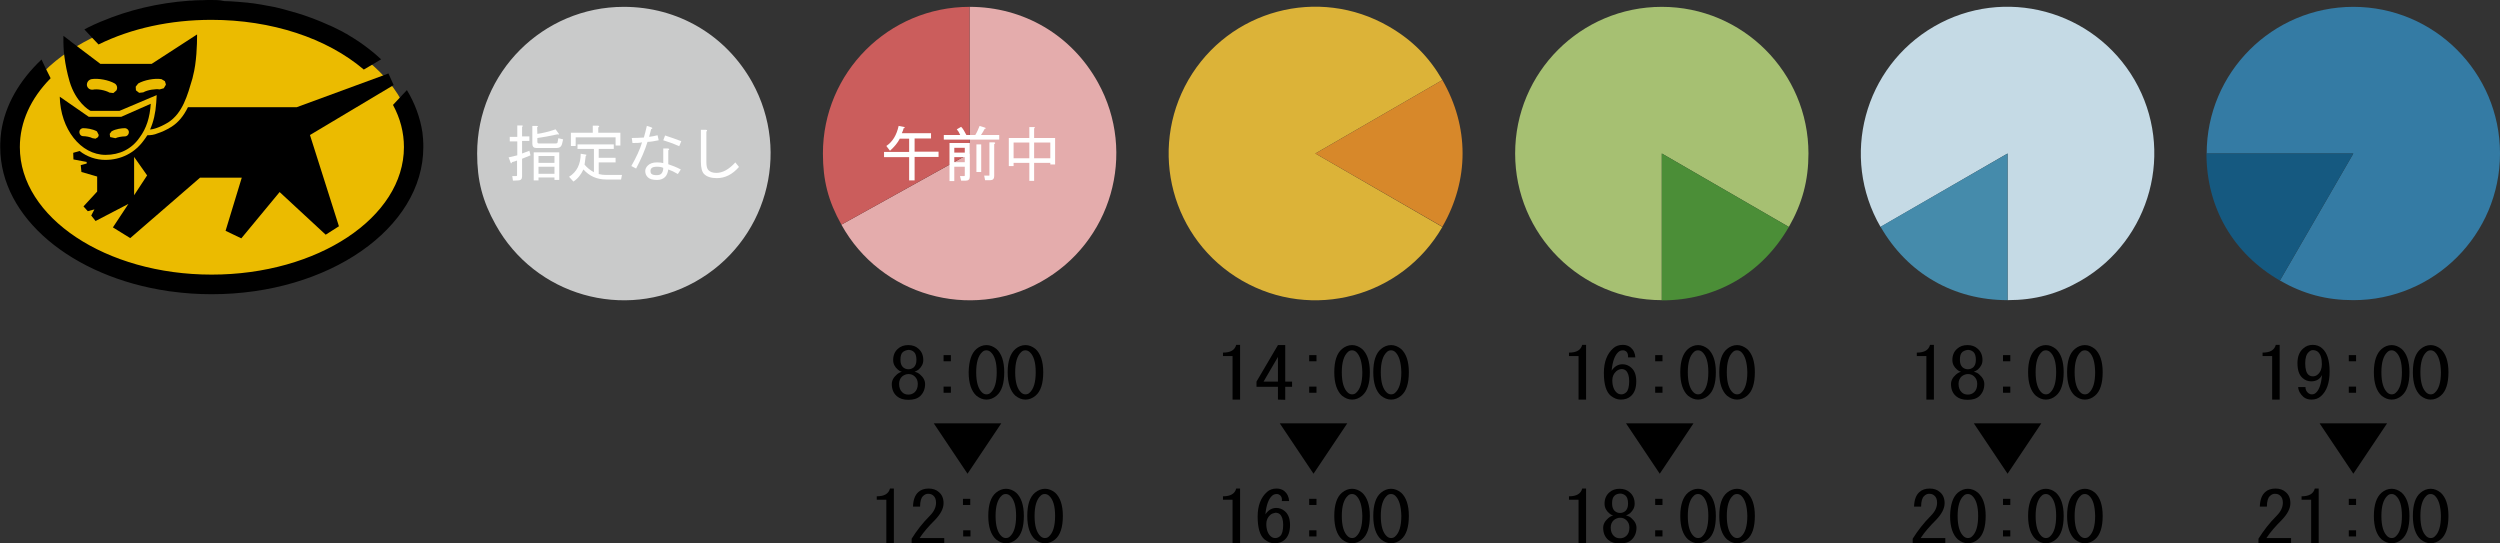 <svg xmlns="http://www.w3.org/2000/svg" xmlns:xlink="http://www.w3.org/1999/xlink" id="&#x30EC;&#x30A4;&#x30E4;&#x30FC;_1" x="0px" y="0px" viewBox="0 0 1096.1 238.2" style="enable-background:new 0 0 1096.1 238.2;" xml:space="preserve">
<rect x="0" y="0" width="1096.1" height="238.2" fill="#333333" stroke="none"/>
<style type="text/css">
	.st0{fill:#347BA4;}
	.st1{fill:#155980;}
	.st2{fill:#C5DAE5;}
	.st3{fill:#458BAB;}
	.st4{fill:#A6C072;}
	.st5{fill:#4B8E37;}
	.st6{fill:#DCB338;}
	.st7{fill:#D7882A;}
	.st8{fill:#E4ACAC;}
	.st9{fill:#CB5D5C;}
	.st10{fill:#FFFFFF;}
	.st11{fill:#C9CACA;}
	.st12{fill:#EBBB00;}
</style>
<g>
	<g>
		<g>
			<path class="st0" d="M1031.8,67.3h-64.3c0-35.5,28.8-64.3,64.3-64.3s64.3,28.8,64.3,64.3s-28.8,64.3-64.3,64.3     c-11.8,0-21.9-2.7-32.2-8.6L1031.8,67.3z"></path>
		</g>
	</g>
	<g>
		<g>
			<path class="st1" d="M1031.8,67.3L999.6,123c-20.5-11.8-32.2-32-32.2-55.7H1031.8z"></path>
		</g>
	</g>
</g>
<g>
	<path d="M996.2,175.2v-9.6v-9.5H992v-1.5c3.3,0,5.2-1.1,5.8-3.4h1.7v24H996.2z"></path>
	<path d="M1021.4,162.9c0,5-1.3,8.6-3.8,10.8c-1.1,1-2.5,1.5-4.2,1.5c-1.4,0-2.5-0.4-3.4-1.1c-1.5-1.3-2.3-2.8-2.4-4.4h3.2   c0,1.1,0.4,2,1.3,2.7c0.4,0.3,0.9,0.5,1.5,0.5c0.7,0,1.3-0.2,1.8-0.7c1.4-1.2,2.3-3.8,2.7-7.8c-1,1.9-2.6,2.8-4.8,2.8   c-1.4,0-2.7-0.5-3.8-1.5c-1.5-1.3-2.2-3.5-2.2-6.5c0-2.8,0.8-4.9,2.5-6.4c1.2-1.1,2.6-1.6,4.2-1.6c1.6,0,3,0.5,4.1,1.5   C1020.3,154.6,1021.4,158,1021.4,162.9z M1014,153.5c-0.6,0-1.2,0.3-1.8,0.9c-1,0.9-1.5,2.5-1.5,4.9c0,2.5,0.5,4.2,1.4,5   c0.6,0.5,1.2,0.7,2,0.7s1.6-0.3,2.2-0.9c1.1-1,1.7-2.5,1.7-4.4c0-2.6-0.6-4.5-1.8-5.5C1015.5,153.7,1014.8,153.5,1014,153.5z"></path>
	<path d="M1029.8,158.4v-2.7h3.2v2.7H1029.8z M1033,172.2h-3.2v-2.7h3.2V172.2z"></path>
	<path d="M1044.2,153c1.3-1.1,2.8-1.7,4.4-1.7s3,0.6,4.4,1.7c2.2,2,3.4,5.4,3.4,10.2c0,4.9-1.1,8.4-3.4,10.3   c-1.3,1.1-2.8,1.7-4.4,1.7s-3-0.6-4.4-1.7c-2.2-2-3.4-5.4-3.4-10.3C1040.8,158.3,1042,154.9,1044.2,153z M1050.4,154.3   c-0.6-0.5-1.2-0.7-1.8-0.7c-0.7,0-1.3,0.2-1.8,0.7c-1.8,1.6-2.7,4.6-2.7,8.9c0,4.4,0.9,7.4,2.7,9c0.6,0.5,1.2,0.7,1.8,0.7   c0.7,0,1.3-0.2,1.8-0.7c1.8-1.6,2.7-4.6,2.7-9S1052.2,155.9,1050.4,154.3z"></path>
	<path d="M1061.3,153c1.3-1.1,2.8-1.7,4.4-1.7s3,0.6,4.4,1.7c2.2,2,3.4,5.4,3.4,10.2c0,4.9-1.1,8.4-3.4,10.3   c-1.3,1.1-2.8,1.7-4.4,1.7s-3-0.6-4.4-1.7c-2.2-2-3.4-5.4-3.4-10.3C1057.9,158.3,1059,154.9,1061.3,153z M1067.5,154.3   c-0.6-0.5-1.2-0.7-1.8-0.7c-0.7,0-1.3,0.2-1.8,0.7c-1.8,1.6-2.7,4.6-2.7,8.9c0,4.4,0.9,7.4,2.7,9c0.6,0.5,1.2,0.7,1.8,0.7   c0.7,0,1.3-0.2,1.8-0.7c1.8-1.6,2.7-4.6,2.7-9C1070.1,158.8,1069.2,155.9,1067.5,154.3z"></path>
	<path d="M1031.8,207.7l-14.8-22.1h29.6L1031.8,207.7z"></path>
	<path d="M1004.5,235.9v2.3h-14.3v-2c2.2-3.5,4.8-6.9,8-10.1c1.8-1.8,2.7-3.7,2.7-5.7c0-1.4-0.4-2.5-1.3-3.2   c-0.6-0.5-1.3-0.7-2.2-0.7c-0.8,0-1.5,0.3-2.2,1c-0.8,0.7-1.3,2.3-1.3,4.6h-3.1c0.1-3,0.9-5.1,2.4-6.4c1.1-1,2.6-1.5,4.5-1.5   c1.8,0,3.3,0.5,4.5,1.6c1.3,1.1,2,2.7,2,4.8c0,2.4-1.3,4.8-3.8,7.4c-2.7,2.7-5,5.3-6.7,7.9L1004.5,235.9L1004.5,235.9z"></path>
	<path d="M1013.3,238.2v-9.6v-9.5h-4.2v-1.5c3.3,0,5.2-1.1,5.8-3.4h1.7v24H1013.3z"></path>
	<path d="M1029.8,221.4v-2.7h3.2v2.7H1029.8z M1033,235.2h-3.2v-2.7h3.2V235.2z"></path>
	<path d="M1044.2,216c1.3-1.1,2.8-1.7,4.4-1.7s3,0.6,4.4,1.7c2.2,2,3.4,5.4,3.4,10.2c0,4.9-1.1,8.4-3.4,10.3   c-1.3,1.1-2.8,1.7-4.4,1.7s-3-0.6-4.4-1.7c-2.2-2-3.4-5.4-3.4-10.3C1040.8,221.3,1042,217.9,1044.2,216z M1050.4,217.3   c-0.6-0.5-1.2-0.7-1.8-0.7c-0.7,0-1.3,0.2-1.8,0.7c-1.8,1.6-2.7,4.6-2.7,8.9c0,4.4,0.9,7.4,2.7,9c0.6,0.5,1.2,0.7,1.8,0.7   c0.7,0,1.3-0.2,1.8-0.7c1.8-1.6,2.7-4.6,2.7-9S1052.2,218.9,1050.4,217.3z"></path>
	<path d="M1061.3,216c1.3-1.1,2.8-1.7,4.4-1.7s3,0.6,4.4,1.7c2.2,2,3.4,5.4,3.4,10.2c0,4.9-1.1,8.4-3.4,10.3   c-1.3,1.1-2.8,1.7-4.4,1.7s-3-0.6-4.4-1.7c-2.2-2-3.4-5.4-3.4-10.3C1057.9,221.3,1059,217.9,1061.3,216z M1067.5,217.3   c-0.6-0.5-1.2-0.7-1.8-0.7c-0.7,0-1.3,0.2-1.8,0.7c-1.8,1.6-2.7,4.6-2.7,8.9c0,4.4,0.9,7.4,2.7,9c0.6,0.5,1.2,0.7,1.8,0.7   c0.7,0,1.3-0.2,1.8-0.7c1.8-1.6,2.7-4.6,2.7-9C1070.1,221.8,1069.2,218.9,1067.5,217.3z"></path>
</g>
<g>
	<g>
		<g>
			<path class="st2" d="M880.2,67.3l-55.7,32.2c-17.8-30.8-7.2-70.1,23.5-87.9s70.1-7.2,87.9,23.5s7.2,70.1-23.5,87.9     c-10.2,5.9-20.3,8.6-32.2,8.6V67.3z"></path>
		</g>
	</g>
	<g>
		<g>
			<path class="st3" d="M880.2,67.3v64.3c-23.7,0-43.9-11.7-55.7-32.2L880.2,67.3z"></path>
		</g>
	</g>
</g>
<g>
	<path d="M844.6,175.2v-9.6v-9.5h-4.2v-1.5c3.3,0,5.2-1.1,5.8-3.4h1.7v24H844.6z"></path>
	<path d="M867.8,164.2c1.5,1.3,2.2,2.7,2.2,4.2c0,2.2-0.8,4-2.2,5.3c-1.2,1.1-2.9,1.6-5.1,1.6c-2.2,0-3.8-0.5-5.1-1.6   c-1.5-1.3-2.2-3.1-2.2-5.3c0-1.5,0.7-2.9,2.2-4.2c0.7-0.6,1.4-1,2.2-1.2c-0.8-0.2-1.4-0.6-1.8-1c-1.3-1.1-2-2.5-2-4.1v-0.1   c0-2,0.7-3.7,2.1-4.9c1.2-1.1,2.7-1.6,4.5-1.6s3.3,0.5,4.5,1.6c1.4,1.2,2.1,2.9,2.1,4.9v0.1c0,1.6-0.7,2.9-2,4.1   c-0.5,0.4-1.1,0.7-1.8,1C866.4,163.2,867.2,163.6,867.8,164.2z M860.1,165c-0.9,0.8-1.4,1.9-1.4,3.3c0,1.6,0.5,2.9,1.4,3.7   c0.7,0.7,1.6,1,2.7,1c1,0,1.9-0.3,2.7-1c0.9-0.8,1.4-2,1.4-3.7c0-1.4-0.5-2.5-1.4-3.3c-0.8-0.7-1.6-1-2.7-1   C861.8,164,860.9,164.4,860.1,165z M860.4,154.3c-0.8,0.7-1.1,1.8-1.1,3.4v0.1c0,1.5,0.4,2.5,1.1,3.2c0.7,0.6,1.5,0.9,2.4,0.9   s1.7-0.3,2.4-0.9c0.7-0.7,1.1-1.7,1.1-3.2v-0.1c0-1.6-0.4-2.8-1.1-3.4c-0.7-0.6-1.5-0.9-2.4-0.9   C861.9,153.5,861.1,153.8,860.4,154.3z"></path>
	<path d="M878.2,158.4v-2.7h3.2v2.7H878.2z M881.4,172.2h-3.2v-2.7h3.2V172.2z"></path>
	<path d="M892.6,153c1.3-1.1,2.8-1.7,4.4-1.7c1.6,0,3,0.6,4.4,1.7c2.2,2,3.4,5.4,3.4,10.2c0,4.9-1.1,8.4-3.4,10.3   c-1.3,1.1-2.8,1.7-4.4,1.7c-1.6,0-3-0.6-4.4-1.7c-2.2-2-3.4-5.4-3.4-10.3C889.2,158.3,890.4,154.9,892.6,153z M898.8,154.3   c-0.6-0.5-1.2-0.7-1.8-0.7c-0.7,0-1.3,0.2-1.8,0.7c-1.8,1.6-2.7,4.6-2.7,8.9c0,4.4,0.9,7.4,2.7,9c0.6,0.5,1.2,0.7,1.8,0.7   c0.7,0,1.3-0.2,1.8-0.7c1.8-1.6,2.7-4.6,2.7-9S900.6,155.9,898.8,154.3z"></path>
	<path d="M909.7,153c1.3-1.1,2.8-1.7,4.4-1.7c1.6,0,3,0.6,4.4,1.7c2.2,2,3.4,5.4,3.4,10.2c0,4.9-1.1,8.4-3.4,10.3   c-1.3,1.1-2.8,1.7-4.4,1.7c-1.6,0-3-0.6-4.4-1.7c-2.2-2-3.4-5.4-3.4-10.3C906.3,158.3,907.4,154.9,909.7,153z M915.9,154.3   c-0.6-0.5-1.2-0.7-1.8-0.7c-0.7,0-1.3,0.2-1.8,0.7c-1.8,1.6-2.7,4.6-2.7,8.9c0,4.4,0.9,7.4,2.7,9c0.6,0.5,1.2,0.7,1.8,0.7   c0.7,0,1.3-0.2,1.8-0.7c1.8-1.6,2.7-4.6,2.7-9C918.5,158.8,917.7,155.9,915.9,154.3z"></path>
	<path d="M880.2,207.7l-14.8-22.1H895L880.2,207.7z"></path>
	<path d="M852.9,235.9v2.3h-14.3v-2c2.2-3.5,4.8-6.9,8-10.1c1.8-1.8,2.7-3.7,2.7-5.7c0-1.4-0.4-2.5-1.3-3.2   c-0.6-0.5-1.3-0.7-2.2-0.7c-0.8,0-1.5,0.3-2.2,1c-0.8,0.7-1.3,2.3-1.3,4.6h-3.1c0.1-3,0.9-5.1,2.4-6.4c1.1-1,2.6-1.5,4.5-1.5   c1.8,0,3.3,0.5,4.5,1.6c1.3,1.1,2,2.7,2,4.8c0,2.4-1.3,4.8-3.8,7.4c-2.7,2.7-5,5.3-6.7,7.9L852.9,235.9L852.9,235.9z"></path>
	<path d="M858.4,216c1.3-1.1,2.8-1.7,4.4-1.7c1.6,0,3,0.6,4.4,1.7c2.2,2,3.4,5.4,3.4,10.2c0,4.9-1.1,8.4-3.4,10.3   c-1.3,1.1-2.8,1.7-4.4,1.7c-1.6,0-3-0.6-4.4-1.7c-2.2-2-3.4-5.4-3.4-10.3C855.1,221.3,856.2,217.9,858.4,216z M864.6,217.3   c-0.6-0.5-1.2-0.7-1.8-0.7c-0.7,0-1.3,0.2-1.8,0.7c-1.8,1.6-2.7,4.6-2.7,8.9c0,4.4,0.9,7.4,2.7,9c0.6,0.5,1.2,0.7,1.8,0.7   c0.7,0,1.3-0.2,1.8-0.7c1.8-1.6,2.7-4.6,2.7-9S866.4,218.9,864.6,217.3z"></path>
	<path d="M878.2,221.4v-2.7h3.2v2.7H878.2z M881.4,235.2h-3.2v-2.7h3.2V235.2z"></path>
	<path d="M892.6,216c1.3-1.1,2.8-1.7,4.4-1.7c1.6,0,3,0.6,4.4,1.7c2.2,2,3.4,5.4,3.4,10.2c0,4.9-1.1,8.4-3.4,10.3   c-1.3,1.1-2.8,1.7-4.4,1.7c-1.6,0-3-0.6-4.4-1.7c-2.2-2-3.4-5.4-3.4-10.3C889.2,221.3,890.4,217.9,892.6,216z M898.8,217.3   c-0.6-0.5-1.2-0.7-1.8-0.7c-0.7,0-1.3,0.2-1.8,0.7c-1.8,1.6-2.7,4.6-2.7,8.9c0,4.4,0.9,7.4,2.7,9c0.6,0.5,1.2,0.7,1.8,0.7   c0.7,0,1.3-0.2,1.8-0.7c1.8-1.6,2.7-4.6,2.7-9S900.6,218.9,898.8,217.3z"></path>
	<path d="M909.7,216c1.3-1.1,2.8-1.7,4.4-1.7c1.6,0,3,0.6,4.4,1.7c2.2,2,3.4,5.4,3.4,10.2c0,4.9-1.1,8.4-3.4,10.3   c-1.3,1.1-2.8,1.7-4.4,1.7c-1.6,0-3-0.6-4.4-1.7c-2.2-2-3.4-5.4-3.4-10.3C906.3,221.3,907.4,217.9,909.7,216z M915.9,217.3   c-0.6-0.5-1.2-0.7-1.8-0.7c-0.7,0-1.3,0.2-1.8,0.7c-1.8,1.6-2.7,4.6-2.7,8.9c0,4.4,0.9,7.4,2.7,9c0.6,0.5,1.2,0.7,1.8,0.7   c0.7,0,1.3-0.2,1.8-0.7c1.8-1.6,2.7-4.6,2.7-9C918.5,221.8,917.7,218.9,915.9,217.3z"></path>
</g>
<g>
	<g>
		<g>
			<path class="st4" d="M728.6,67.3v64.3c-35.5,0-64.3-28.8-64.3-64.3S693,3,728.6,3c35.5,0,64.3,28.8,64.3,64.3     c0,11.8-2.7,21.9-8.6,32.2L728.6,67.3z"></path>
		</g>
	</g>
	<g>
		<g>
			<path class="st5" d="M728.6,67.3l55.7,32.2c-11.8,20.5-32,32.2-55.7,32.2V67.3z"></path>
		</g>
	</g>
</g>
<g>
	<path d="M692.1,175.2v-9.6v-9.5h-4.2v-1.5c3.3,0,5.2-1.1,5.8-3.4h1.7v24H692.1z"></path>
	<path d="M713,154.1c-0.4-0.3-0.8-0.5-1.4-0.5c-0.8,0-1.4,0.2-2,0.7c-1.6,1.4-2.6,4.1-3,8.2c1.3-1.9,2.9-2.8,4.8-2.8   c1.4,0,2.7,0.5,3.8,1.5c1.5,1.3,2.2,3.3,2.2,6c0,3-0.8,5.1-2.4,6.5c-1.1,1-2.6,1.5-4.4,1.5c-1.6,0-3-0.6-4.4-1.7c-2-1.7-3-5-3-10   c0-4.8,1.4-8.4,4.1-10.8c1.1-1,2.5-1.5,4.2-1.5c1.4,0,2.5,0.4,3.4,1.1c1.3,1.1,2,2.6,2.1,4.4h-3.2   C713.9,155.6,713.6,154.6,713,154.1z M708.6,162.8c-1.1,1-1.7,2.3-1.7,3.9c0,2.5,0.7,4.4,2,5.5c0.6,0.5,1.2,0.7,2,0.7   c0.7,0,1.5-0.3,2.1-0.9c0.8-0.7,1.3-2.4,1.3-4.9c0-2.2-0.5-3.7-1.4-4.6c-0.6-0.5-1.2-0.7-2-0.7C710,161.9,709.3,162.2,708.6,162.8z   "></path>
	<path d="M725.7,158.4v-2.7h3.2v2.7H725.7z M728.9,172.2h-3.2v-2.7h3.2V172.2z"></path>
	<path d="M740.1,153c1.3-1.1,2.8-1.7,4.4-1.7c1.6,0,3,0.6,4.4,1.7c2.2,2,3.4,5.4,3.4,10.2c0,4.9-1.1,8.4-3.4,10.3   c-1.3,1.1-2.8,1.7-4.4,1.7c-1.6,0-3-0.6-4.4-1.7c-2.2-2-3.4-5.4-3.4-10.3C736.7,158.3,737.9,154.9,740.1,153z M746.3,154.3   c-0.6-0.5-1.2-0.7-1.8-0.7c-0.7,0-1.3,0.2-1.8,0.7c-1.8,1.6-2.7,4.6-2.7,8.9c0,4.4,0.9,7.4,2.7,9c0.6,0.5,1.2,0.7,1.8,0.7   c0.7,0,1.3-0.2,1.8-0.7c1.8-1.6,2.7-4.6,2.7-9S748.1,155.9,746.3,154.3z"></path>
	<path d="M757.2,153c1.3-1.1,2.8-1.7,4.4-1.7c1.6,0,3,0.6,4.4,1.7c2.2,2,3.4,5.4,3.4,10.2c0,4.9-1.1,8.4-3.4,10.3   c-1.3,1.1-2.8,1.7-4.4,1.7c-1.6,0-3-0.6-4.4-1.7c-2.2-2-3.4-5.4-3.4-10.3C753.8,158.3,754.9,154.9,757.2,153z M763.4,154.3   c-0.6-0.5-1.2-0.7-1.8-0.7c-0.7,0-1.3,0.2-1.8,0.7c-1.8,1.6-2.7,4.6-2.7,8.9c0,4.4,0.9,7.4,2.7,9c0.6,0.5,1.2,0.7,1.8,0.7   c0.7,0,1.3-0.2,1.8-0.7c1.8-1.6,2.7-4.6,2.7-9C766,158.8,765.1,155.9,763.4,154.3z"></path>
	<path d="M727.7,207.7l-14.8-22.1h29.6L727.7,207.7z"></path>
	<path d="M692.1,238.2v-9.6v-9.5h-4.2v-1.5c3.3,0,5.2-1.1,5.8-3.4h1.7v24H692.1z"></path>
	<path d="M715.3,227.2c1.5,1.3,2.2,2.7,2.2,4.2c0,2.2-0.8,4-2.2,5.3c-1.2,1.1-2.9,1.6-5.1,1.6c-2.2,0-3.8-0.5-5.1-1.6   c-1.5-1.3-2.2-3.1-2.2-5.3c0-1.5,0.7-2.9,2.2-4.2c0.7-0.6,1.4-1,2.2-1.2c-0.8-0.2-1.4-0.6-1.8-1c-1.3-1.1-2-2.5-2-4.1v-0.1   c0-2,0.7-3.7,2.1-4.9c1.2-1.1,2.7-1.6,4.5-1.6s3.3,0.5,4.5,1.6c1.4,1.2,2.1,2.9,2.1,4.9v0.1c0,1.6-0.7,2.9-2,4.1   c-0.5,0.4-1.1,0.7-1.8,1C713.9,226.2,714.7,226.6,715.3,227.2z M707.6,228c-0.9,0.8-1.4,1.9-1.4,3.3c0,1.6,0.5,2.9,1.4,3.7   c0.7,0.7,1.6,1,2.7,1c1,0,1.9-0.3,2.7-1c0.9-0.8,1.4-2,1.4-3.7c0-1.4-0.5-2.5-1.4-3.3c-0.8-0.7-1.6-1-2.7-1   C709.3,227,708.4,227.4,707.6,228z M707.9,217.3c-0.8,0.7-1.1,1.8-1.1,3.4v0.1c0,1.5,0.4,2.5,1.1,3.2c0.7,0.6,1.5,0.9,2.4,0.9   s1.7-0.3,2.4-0.9c0.7-0.7,1.1-1.7,1.1-3.2v-0.1c0-1.6-0.4-2.8-1.1-3.4c-0.7-0.6-1.5-0.9-2.4-0.9   C709.3,216.5,708.5,216.7,707.9,217.3z"></path>
	<path d="M725.7,221.4v-2.7h3.2v2.7H725.7z M728.9,235.2h-3.2v-2.7h3.2V235.2z"></path>
	<path d="M740.1,216c1.3-1.1,2.8-1.7,4.4-1.7c1.6,0,3,0.6,4.4,1.7c2.2,2,3.4,5.4,3.4,10.2c0,4.9-1.1,8.4-3.4,10.3   c-1.3,1.1-2.8,1.7-4.4,1.7c-1.6,0-3-0.6-4.4-1.7c-2.2-2-3.4-5.4-3.4-10.3C736.7,221.3,737.9,217.9,740.1,216z M746.3,217.3   c-0.6-0.5-1.2-0.7-1.8-0.7c-0.7,0-1.3,0.2-1.8,0.7c-1.8,1.6-2.7,4.6-2.7,8.9c0,4.4,0.9,7.4,2.7,9c0.6,0.5,1.2,0.7,1.8,0.7   c0.7,0,1.3-0.2,1.8-0.7c1.8-1.6,2.7-4.6,2.7-9S748.1,218.9,746.3,217.3z"></path>
	<path d="M757.2,216c1.3-1.1,2.8-1.7,4.4-1.7c1.6,0,3,0.6,4.4,1.7c2.2,2,3.4,5.4,3.4,10.2c0,4.9-1.1,8.4-3.4,10.3   c-1.3,1.1-2.8,1.7-4.4,1.7c-1.6,0-3-0.6-4.4-1.7c-2.2-2-3.4-5.4-3.4-10.3C753.8,221.3,754.9,217.9,757.2,216z M763.4,217.3   c-0.6-0.5-1.2-0.7-1.8-0.7c-0.7,0-1.3,0.2-1.8,0.7c-1.8,1.6-2.7,4.6-2.7,8.9c0,4.4,0.9,7.4,2.7,9c0.6,0.5,1.2,0.7,1.8,0.7   c0.7,0,1.3-0.2,1.8-0.7c1.8-1.6,2.7-4.6,2.7-9C766,221.8,765.1,218.9,763.4,217.3z"></path>
</g>
<g>
	<g>
		<g>
			<path class="st6" d="M576.7,67.3l55.7,32.2c-17.8,30.8-57.1,41.3-87.9,23.5S503.3,65.9,521,35.1c17.8-30.8,57.1-41.3,87.9-23.5     c10.2,5.9,17.6,13.3,23.5,23.5L576.7,67.3z"></path>
		</g>
	</g>
	<g>
		<g>
			<path class="st7" d="M576.7,67.3l55.7-32.2c11.8,20.5,11.8,43.8,0,64.3L576.7,67.3z"></path>
		</g>
	</g>
</g>
<g>
	<path d="M540.4,175.2v-9.6v-9.5h-4.2v-1.5c3.3,0,5.2-1.1,5.8-3.4h1.7v24H540.4z"></path>
	<path d="M560.3,175.2v-2.8v-2.8h-9.4v-2.3l9.4-16h3.2v16h3v2.3h-3v5.7L560.3,175.2L560.3,175.2z M560.3,167.3v-10.8l-6.3,10.8   H560.3z"></path>
	<path d="M574,158.4v-2.7h3.2v2.7H574z M577.2,172.2H574v-2.7h3.2V172.2z"></path>
	<path d="M588.4,153c1.3-1.1,2.8-1.7,4.4-1.7c1.6,0,3,0.6,4.4,1.7c2.2,2,3.4,5.4,3.4,10.2c0,4.9-1.1,8.4-3.4,10.3   c-1.3,1.1-2.8,1.7-4.4,1.7c-1.6,0-3-0.6-4.4-1.7c-2.2-2-3.4-5.4-3.4-10.3C585,158.4,586.1,154.9,588.4,153z M594.6,154.3   c-0.6-0.5-1.2-0.7-1.8-0.7c-0.7,0-1.3,0.2-1.8,0.7c-1.8,1.6-2.7,4.6-2.7,8.9c0,4.4,0.9,7.4,2.7,9c0.6,0.5,1.2,0.7,1.8,0.7   c0.7,0,1.3-0.2,1.8-0.7c1.8-1.6,2.7-4.6,2.7-9C597.2,158.8,596.3,155.9,594.6,154.3z"></path>
	<path d="M605.5,153c1.3-1.1,2.8-1.7,4.4-1.7c1.6,0,3,0.6,4.4,1.7c2.2,2,3.4,5.4,3.4,10.2c0,4.9-1.1,8.4-3.4,10.3   c-1.3,1.1-2.8,1.7-4.4,1.7c-1.6,0-3-0.6-4.4-1.7c-2.2-2-3.4-5.4-3.4-10.3C602.1,158.4,603.2,154.9,605.5,153z M611.7,154.3   c-0.6-0.5-1.2-0.7-1.8-0.7c-0.7,0-1.3,0.2-1.8,0.7c-1.8,1.6-2.7,4.6-2.7,8.9c0,4.4,0.9,7.4,2.7,9c0.6,0.5,1.2,0.7,1.8,0.7   c0.7,0,1.3-0.2,1.8-0.7c1.8-1.6,2.7-4.6,2.7-9C614.3,158.8,613.4,155.9,611.7,154.3z"></path>
	<path d="M575.9,207.7l-14.8-22.1h29.6L575.9,207.7z"></path>
	<path d="M540.4,238.2v-9.6v-9.5h-4.2v-1.5c3.3,0,5.2-1.1,5.8-3.4h1.7v24H540.4z"></path>
	<path d="M561.2,217.1c-0.4-0.3-0.8-0.5-1.4-0.5c-0.8,0-1.4,0.2-2,0.7c-1.6,1.4-2.6,4.1-3,8.2c1.3-1.9,2.9-2.8,4.8-2.8   c1.4,0,2.7,0.5,3.8,1.5c1.5,1.3,2.2,3.3,2.2,6c0,3-0.8,5.1-2.4,6.5c-1.1,1-2.6,1.5-4.4,1.5c-1.6,0-3-0.6-4.4-1.7c-2-1.7-3-5-3-10   c0-4.8,1.4-8.4,4.1-10.8c1.1-1,2.5-1.5,4.2-1.5c1.4,0,2.5,0.4,3.4,1.1c1.3,1.1,2,2.6,2.1,4.4H562   C562.2,218.6,561.9,217.7,561.2,217.1z M556.9,225.8c-1.1,1-1.7,2.3-1.7,3.9c0,2.5,0.7,4.4,2,5.5c0.6,0.5,1.2,0.7,2,0.7   c0.7,0,1.5-0.3,2.1-0.9c0.8-0.7,1.3-2.4,1.3-4.9c0-2.2-0.5-3.7-1.4-4.6c-0.6-0.5-1.2-0.7-2-0.7C558.3,225,557.5,225.2,556.9,225.8z   "></path>
	<path d="M574,221.4v-2.7h3.2v2.7H574z M577.2,235.2H574v-2.7h3.2V235.2z"></path>
	<path d="M588.4,216c1.3-1.1,2.8-1.7,4.4-1.7c1.6,0,3,0.6,4.4,1.7c2.2,2,3.4,5.4,3.4,10.2c0,4.9-1.1,8.4-3.4,10.3   c-1.3,1.1-2.8,1.7-4.4,1.7c-1.6,0-3-0.6-4.4-1.7c-2.2-2-3.4-5.4-3.4-10.3C585,221.4,586.1,217.9,588.4,216z M594.6,217.3   c-0.6-0.5-1.2-0.7-1.8-0.7c-0.7,0-1.3,0.2-1.8,0.7c-1.8,1.6-2.7,4.6-2.7,8.9c0,4.4,0.9,7.4,2.7,9c0.6,0.5,1.2,0.7,1.8,0.7   c0.7,0,1.3-0.2,1.8-0.7c1.8-1.6,2.7-4.6,2.7-9C597.2,221.8,596.3,218.9,594.6,217.3z"></path>
	<path d="M605.5,216c1.3-1.1,2.8-1.7,4.4-1.7c1.6,0,3,0.6,4.4,1.7c2.2,2,3.4,5.4,3.4,10.2c0,4.9-1.1,8.4-3.4,10.3   c-1.3,1.1-2.8,1.7-4.4,1.7c-1.6,0-3-0.6-4.4-1.7c-2.2-2-3.4-5.4-3.4-10.3C602.1,221.4,603.2,217.9,605.5,216z M611.7,217.3   c-0.6-0.5-1.2-0.7-1.8-0.7c-0.7,0-1.3,0.2-1.8,0.7c-1.8,1.6-2.7,4.6-2.7,8.9c0,4.4,0.9,7.4,2.7,9c0.6,0.5,1.2,0.7,1.8,0.7   c0.7,0,1.3-0.2,1.8-0.7c1.8-1.6,2.7-4.6,2.7-9C614.3,221.8,613.4,218.9,611.7,217.3z"></path>
</g>
<g>
	<path d="M403.4,164.2c1.5,1.3,2.2,2.7,2.2,4.2c0,2.2-0.8,4-2.2,5.3c-1.2,1.1-2.9,1.6-5.1,1.6s-3.8-0.5-5.1-1.6   c-1.5-1.3-2.2-3.1-2.2-5.3c0-1.5,0.7-2.9,2.2-4.2c0.7-0.6,1.4-1,2.2-1.2c-0.8-0.2-1.4-0.6-1.8-1c-1.3-1.1-2-2.5-2-4.1v-0.1   c0-2,0.7-3.7,2.1-4.9c1.2-1.1,2.7-1.6,4.5-1.6s3.3,0.5,4.5,1.6c1.4,1.2,2.1,2.9,2.1,4.9v0.1c0,1.6-0.7,2.9-2,4.1   c-0.5,0.4-1.1,0.7-1.8,1C402,163.2,402.7,163.6,403.4,164.2z M395.6,165c-0.9,0.8-1.4,1.9-1.4,3.3c0,1.6,0.5,2.9,1.4,3.7   c0.7,0.7,1.6,1,2.7,1c1,0,1.9-0.3,2.7-1c0.9-0.8,1.4-2,1.4-3.7c0-1.4-0.5-2.5-1.4-3.3c-0.8-0.7-1.6-1-2.7-1   C397.3,164,396.4,164.4,395.6,165z M395.9,154.3c-0.8,0.7-1.1,1.8-1.1,3.4v0.1c0,1.5,0.4,2.5,1.1,3.2c0.7,0.6,1.5,0.9,2.4,0.9   s1.7-0.3,2.4-0.9c0.7-0.7,1.1-1.7,1.1-3.2v-0.1c0-1.6-0.4-2.8-1.1-3.4c-0.7-0.6-1.5-0.9-2.4-0.9   C397.4,153.5,396.6,153.8,395.9,154.3z"></path>
	<path d="M413.7,158.4v-2.7h3.2v2.7H413.7z M416.9,172.2h-3.2v-2.7h3.2V172.2z"></path>
	<path d="M428.1,153c1.3-1.1,2.8-1.7,4.4-1.7s3,0.6,4.4,1.7c2.2,2,3.4,5.4,3.4,10.2c0,4.9-1.1,8.4-3.4,10.3   c-1.3,1.1-2.8,1.7-4.4,1.7s-3-0.6-4.4-1.7c-2.2-2-3.4-5.4-3.4-10.3C424.8,158.3,425.9,154.9,428.1,153z M434.3,154.3   c-0.6-0.5-1.2-0.7-1.8-0.7c-0.7,0-1.3,0.2-1.8,0.7c-1.8,1.6-2.7,4.6-2.7,8.9c0,4.4,0.9,7.4,2.7,9c0.6,0.5,1.2,0.7,1.8,0.7   c0.7,0,1.3-0.2,1.8-0.7c1.8-1.6,2.7-4.6,2.7-9S436.1,155.9,434.3,154.3z"></path>
	<path d="M445.2,153c1.3-1.1,2.8-1.7,4.4-1.7s3,0.6,4.4,1.7c2.2,2,3.4,5.4,3.4,10.2c0,4.9-1.1,8.4-3.4,10.3   c-1.3,1.1-2.8,1.7-4.4,1.7s-3-0.6-4.4-1.7c-2.2-2-3.4-5.4-3.4-10.3C441.8,158.3,443,154.9,445.2,153z M451.4,154.3   c-0.6-0.5-1.2-0.7-1.8-0.7c-0.7,0-1.3,0.2-1.8,0.7c-1.8,1.6-2.7,4.6-2.7,8.9c0,4.4,0.9,7.4,2.7,9c0.6,0.5,1.2,0.7,1.8,0.7   c0.7,0,1.3-0.2,1.8-0.7c1.8-1.6,2.7-4.6,2.7-9S453.2,155.9,451.4,154.3z"></path>
	<path d="M424.2,207.7l-14.8-22.1H439L424.2,207.7z"></path>
	<path d="M388.6,238.2v-9.6v-9.5h-4.2v-1.5c3.3,0,5.2-1.1,5.8-3.4h1.7v24H388.6z"></path>
	<path d="M414,235.9v2.3h-14.3v-2c2.2-3.5,4.8-6.9,8-10.1c1.8-1.8,2.7-3.7,2.7-5.7c0-1.4-0.4-2.5-1.3-3.2c-0.6-0.5-1.3-0.7-2.2-0.7   c-0.8,0-1.5,0.3-2.2,1c-0.8,0.7-1.3,2.3-1.3,4.6h-3.1c0.1-3,0.9-5.1,2.4-6.4c1.1-1,2.6-1.5,4.5-1.5c1.8,0,3.3,0.5,4.5,1.6   c1.3,1.1,2,2.7,2,4.8c0,2.4-1.3,4.8-3.8,7.4c-2.7,2.7-5,5.3-6.7,7.9L414,235.9L414,235.9z"></path>
	<path d="M422.2,221.4v-2.7h3.2v2.7H422.2z M425.5,235.2h-3.2v-2.7h3.2V235.2z"></path>
	<path d="M436.7,216c1.3-1.1,2.8-1.7,4.4-1.7s3,0.6,4.4,1.7c2.2,2,3.4,5.4,3.4,10.2c0,4.9-1.1,8.4-3.4,10.3   c-1.3,1.1-2.8,1.7-4.4,1.7s-3-0.6-4.4-1.7c-2.2-2-3.4-5.4-3.4-10.3C433.3,221.3,434.4,217.9,436.7,216z M442.8,217.3   c-0.6-0.5-1.2-0.7-1.8-0.7c-0.7,0-1.3,0.2-1.8,0.7c-1.8,1.6-2.7,4.6-2.7,8.9c0,4.4,0.9,7.4,2.7,9c0.6,0.5,1.2,0.7,1.8,0.7   c0.7,0,1.3-0.2,1.8-0.7c1.8-1.6,2.7-4.6,2.7-9S444.6,218.9,442.8,217.3z"></path>
	<path d="M453.8,216c1.3-1.1,2.8-1.7,4.4-1.7s3,0.6,4.4,1.7c2.2,2,3.4,5.4,3.4,10.2c0,4.9-1.1,8.4-3.4,10.3   c-1.3,1.1-2.8,1.7-4.4,1.7s-3-0.6-4.4-1.7c-2.2-2-3.4-5.4-3.4-10.3C450.4,221.3,451.5,217.9,453.8,216z M459.9,217.3   c-0.6-0.5-1.2-0.7-1.8-0.7c-0.7,0-1.3,0.2-1.8,0.7c-1.8,1.6-2.7,4.6-2.7,8.9c0,4.4,0.9,7.4,2.7,9c0.6,0.5,1.2,0.7,1.8,0.7   c0.7,0,1.3-0.2,1.8-0.7c1.8-1.6,2.7-4.6,2.7-9S461.7,218.9,459.9,217.3z"></path>
</g>
<g>
	<g>
		<g>
			<g>
				<path class="st8" d="M425.1,67.3l-56.2,31.2c17.2,31.1,56.4,42.3,87.4,25.1s42.3-56.4,25.1-87.4C469.9,15.4,448.8,3,425.1,3      V67.3z"></path>
			</g>
		</g>
		<g>
			<g>
				<path class="st9" d="M425.1,67.3V3c-35.5,0-64.3,28.8-64.3,64.3c0,11.8,2.3,20.8,8.1,31.2L425.1,67.3z"></path>
			</g>
		</g>
	</g>
	<g>
		<path class="st10" d="M408.2,58.4v2.3H401v5.8h10.5v2.3H401v10.3h-2.4V68.9h-11v-2.3h11v-5.8h-4.1c-0.9,1.8-2.4,3.6-4.3,5.3    l-1.6-2.1c2.7-1.8,4.5-4.7,5.4-8.8l2.5,0.5c0.3,0.3,0.2,0.5-0.3,0.5c-0.1,0.6-0.4,1.3-0.8,2.2H408.2z"></path>
		<path class="st10" d="M430.1,59.2h8v2h-24.3v-2h7.2c-0.4-1-0.9-1.8-1.5-2.5l1.9-1.1c0.8,0.8,1.5,2,2.3,3.6h3.9    c0.8-1.3,1.4-2.7,1.9-4L432,56c0.3,0.3,0.2,0.5-0.3,0.5C431.3,57.3,430.8,58.2,430.1,59.2z M423,76.9v-3.8h-4.6v6.3h-2.1V62.7h8.9    v14.7c0,1.2-0.6,1.8-1.7,1.8h-2.1l-0.5-2h1.9C422.9,77.2,423,77.1,423,76.9z M423,66.9v-2.1h-4.6v2.1H423z M423,68.9h-4.6v2.2h4.6    V68.9z M428.1,63.3h2.1v12.1h-2.1V63.3z M433.8,76.8V62.4h2c0.7,0.1,0.7,0.4,0.1,0.8v14c0,1.2-0.6,1.8-1.7,1.8h-2.3l-0.4-2h2    C433.7,77.1,433.8,77,433.8,76.8z"></path>
		<path class="st10" d="M451.3,55.7h2c0.6,0.1,0.6,0.3,0.1,0.6v4.2h9.2v11.6h-2.1v-0.7h-7.1v7.9h-2.1v-7.9h-6.9v1.4h-2.1V60.5h9    V55.7z M451.3,69.4v-6.9h-6.9v6.9H451.3z M460.5,69.4v-6.9h-7.1v6.9H460.5z"></path>
	</g>
</g>
<g>
	<path class="st11" d="M329.8,36.1C318.3,15.4,297.2,3,273.5,3c-35.5,0-64.3,28.8-64.3,64.3c0,11.8,2.3,20.8,8.1,31.2   c17.2,31.1,56.4,42.3,87.4,25.1C335.8,106.3,347,67.2,329.8,36.1z"></path>
	<g>
		<path class="st10" d="M224.9,79.2l-0.3-2h1.7c0.3,0,0.4-0.1,0.4-0.4v-6.4l-2.2,0.7c-0.3,0.7-0.5,0.7-0.7,0L223,69l3.8-0.9V62h-3.3    v-2h3.3v-5h2c0.6,0.1,0.6,0.3,0.1,0.6v4.2h3.2v2h-3.2v5.5l3.2-1.2l0.5,2l-3.7,1.5v7.8c0,1.1-0.6,1.7-1.7,1.7L224.9,79.2    L224.9,79.2z M235.6,58.7c2.1-0.3,4.8-0.9,8-2l1.3,1.8c0.4,0.4,0.2,0.6-0.5,0.4c-3.6,0.8-6.5,1.3-8.8,1.6v1.6    c0,0.6,0.2,0.8,0.7,0.8h7.3c0.6,0,0.9-0.2,0.9-0.7l0.3-1.6l2.1,0.5l-0.5,2.1c-0.3,1.1-1.1,1.7-2.4,1.7h-8.8    c-1.2,0-1.8-0.6-1.8-1.9v-7.8h2c0.6,0.1,0.6,0.3,0.1,0.6L235.6,58.7L235.6,58.7z M245.2,78.9h-2.1v-1.1h-7v1.3H234V66.8h11.2V78.9    z M243.1,71.4v-3h-7v3H243.1z M243.1,73.1h-7v3.1h7V73.1z"></path>
		<path class="st10" d="M249.5,77.5c3.4-2.1,5.1-5.5,5.1-10.1l2.4,0.4c0.2,0.2,0.1,0.4-0.2,0.6l-0.5,3.8c1.1,1.3,2.4,2.4,4.1,3.3    V65.3h-7.2v-2h15.9v2h-6.6v3.9h7.4v2h-7.4v5.1c1.1,0.3,2.1,0.4,3.2,0.4h7l-0.4,2h-6.5c-4.1,0-7.4-1.5-10-4.4    c-1.1,2.3-2.5,4.1-4.4,5.3L249.5,77.5z M262.3,58.2h9.7v5.6h-2.1v-3.6h-17.5V64h-2.1v-5.8h9.6v-3.1h2.3c0.7,0.1,0.7,0.4,0.1,0.8    V58.2z"></path>
		<path class="st10" d="M277.3,62.7l-0.3-2.2c1.8,0,3.5-0.1,5.3-0.2c0.4-1.3,0.8-3,1.3-5.1l1.9,0.6c0.7,0.3,0.7,0.6,0,0.8l-0.9,3.4    c1.2-0.1,2.4-0.4,3.7-0.7l0.5,2.2c-2,0.4-3.6,0.7-4.9,0.7c-1.1,3.6-2.8,7.5-5,11.7l-2.1-1.1c2.2-3.9,3.8-7.3,4.7-10.4    C280.4,62.7,278.9,62.7,277.3,62.7z M292.8,65.1c0.8,0.1,0.8,0.4,0.2,0.8V72c1.8,0.6,3.6,1.3,5.5,2.3l-1.3,2c-1.5-0.9-3-1.6-4.2-2    c-0.2,1.5-0.7,2.6-1.4,3.3c-0.8,0.8-2,1.3-3.5,1.3c-2,0-3.3-0.4-4.1-1.2c-0.7-0.7-1.1-1.6-1.1-2.7c0-0.9,0.4-1.7,1.1-2.4    c0.9-0.9,2.2-1.4,4-1.4c1.2,0,2.1,0.1,2.8,0.3v-6.4L292.8,65.1L292.8,65.1z M288,73.1c-1.1,0-1.9,0.2-2.3,0.6s-0.5,0.8-0.5,1.3    s0.1,0.9,0.4,1.2c0.4,0.4,1.2,0.6,2.2,0.6s1.7-0.2,2.1-0.6c0.6-0.6,0.9-1.5,0.9-2.6C290,73.2,289.1,73.1,288,73.1z M291.6,59.4    c2,0.6,4.3,1.5,7.1,2.5l-0.9,2.2c-3-1.3-5.3-2.1-7-2.6L291.6,59.4z"></path>
		<path class="st10" d="M314.3,78.1c-2.5,0-4.4-0.6-5.6-1.8c-0.9-0.9-1.4-2.7-1.4-5.3V56.9h2.2c0.6,0.1,0.7,0.4,0.2,0.8V71    c0,1.8,0.3,3,0.9,3.6c0.8,0.8,1.9,1.2,3.5,1.2c2.7,0,5.5-1.5,8.3-4.6l1.6,2C321.1,76.5,317.9,78.1,314.3,78.1z"></path>
	</g>
</g>
<g>
	<ellipse class="st12" cx="92.8" cy="64.5" rx="88.6" ry="59.4"></ellipse>
	<g>
		<g>
			<path d="M130.1,47H82.4c-1.9,3.9-4.3,6.8-7.4,8.7c-2.1,1.3-4.1,2.2-6,2.8c-1.4,0.6-2.8,0.8-4.4,0.8c-0.5,0.8-1,1.5-1.6,2.3     c-4,5.5-10,8.5-16.8,8.5c-4,0-8-1.3-11.3-3.9L32.1,67l0.1,2.9L38,71v0.7l-2.6,0.7l0.3,3l6.9,2V84l-6,6.5l1.9,2.1l2.9-0.8L40,94.5     l1.9,2.4l14.4-7.5l-6.8,10.3l7.6,4.7l30.6-26.5H106l-7.1,23.3l6.9,3.3l16.8-20.3l20.2,18.7l5.8-3.7l-12.7-40l36-21.5l0.7-0.4     l-2.3-5.1l-2.1,0.8L130.1,47L130.1,47z M58.8,85.6V68.8l5.7,8.1L58.8,85.6z"></path>
			<path d="M46.3,67.9c6.1,0,11.4-2.5,14.9-7.6c3-4,4.5-8.8,4.9-14.8c-1,0.4-12.9,5.7-12.9,5.7H38.9c0,0-11.6-8-12.7-8.8     C26.5,56.6,35.4,67.9,46.3,67.9z M48.9,57.6c1.8-1.1,4.6-1.4,5.8-1.4c1,0,1.8,0.8,1.8,1.7c0,1.1-0.8,1.9-1.8,1.9     c-1.1,0-3.1,0.3-4.1,0.8l-2.3-0.5l-0.2-1.4L48.9,57.6z M36.5,56.2c1.3,0,4.1,0.3,6,1.4l0.8,1.6L43,60.1l-1.1,0.7l-1.3-0.2     c-1.1-0.6-3.1-0.9-4.1-0.9s-1.7-0.8-1.7-1.9C34.8,57,35.5,56.2,36.5,56.2z"></path>
			<path d="M43.2,19.5C57.6,12.4,74.7,8.7,92.7,8.7c26.3,0,50.6,8,66.8,21.8l4.1-2.4l3.5-2.1c-0.9-0.8-1.8-1.6-2.7-2.4     c-0.2-0.2-0.4-0.3-0.6-0.5c-2.7-2.2-5.6-4.4-8.7-6.3l0,0c-1-0.6-2.1-1.3-3.1-1.9c-0.1-0.1-0.3-0.2-0.4-0.2     c-1-0.6-2.1-1.2-3.2-1.7c-0.1-0.1-0.3-0.2-0.4-0.2c-1.1-0.6-2.2-1.1-3.3-1.6c-0.1,0-0.2-0.1-0.3-0.1c-4.8-2.2-9.8-4.1-15.2-5.7     c-0.2,0-0.3-0.1-0.5-0.1c-0.9-0.3-1.9-0.5-2.8-0.8c-0.6-0.2-1.2-0.3-1.8-0.5c-0.8-0.2-1.6-0.4-2.4-0.6c-0.8-0.2-1.6-0.4-2.3-0.5     c-0.7-0.1-1.4-0.3-2.2-0.4c-0.9-0.2-1.8-0.3-2.7-0.5c-0.6-0.1-1.3-0.2-1.9-0.3c-1-0.2-2-0.3-3.1-0.4c-0.6-0.1-1.2-0.2-1.7-0.2     c-1.1-0.1-2.3-0.2-3.4-0.3c-0.5,0-1-0.1-1.5-0.1c-1.3-0.1-2.6-0.2-3.9-0.2c-0.4,0-0.7,0-1.1-0.1C96.2,0,94.5,0,92.8,0l0,0l0,0     c-1.5,0-2.9,0-4.4,0.1c-0.3,0-0.6,0-1,0c-1.2,0-2.4,0.1-3.7,0.2c-0.2,0-0.5,0-0.7,0c-13.9,1-26.9,4.2-38.3,9     c-0.1,0-0.2,0.1-0.3,0.1c-1.1,0.5-2.1,0.9-3.2,1.4c-0.3,0.1-0.6,0.3-0.8,0.4c-1.2,0.5-2.3,1.1-3.4,1.7l2.5,2.7L43.2,19.5z"></path>
			<path d="M185.6,64.5c0-1.1,0-2.2-0.1-3.2c0-0.1,0-0.2,0-0.3c-0.1-1-0.2-2-0.3-3l0,0c-1-6.5-3.3-12.7-6.8-18.5l-3.1,3.3l-3,3.2     c3.2,5.9,4.8,12.1,4.8,18.5c0,30.8-37.8,55.9-84.3,55.9c-46.4,0-84.1-25.1-84.1-55.9c0-10.9,4.7-21.3,13.5-30.2L20,29.9l-1.8-3.8     C8.6,35.2,2.2,46,0.5,57.9V58c-0.1,0.9-0.2,1.9-0.3,2.8c0,0.2,0,0.4,0,0.6c-0.1,1-0.1,2-0.1,3.1c0,31,31.6,56.9,73.5,63.1     c0.2,0,0.4,0.1,0.6,0.1c0.3,0,0.6,0.1,0.9,0.1c5.7,0.8,11.7,1.2,17.7,1.2l0,0C144,129,185.6,100.1,185.6,64.5L185.6,64.5z"></path>
			<path d="M28,22.9c0.1,0.7,0.2,1.5,0.3,2.3c0.4,3.1,1.1,6.7,2.2,10.5c2.7,9.1,8.5,12.6,9.2,12.9h12.7l16.3-6.9L68.5,45     c-0.3,4.6-1.2,8.4-2.7,11.8c1.2-0.1,3.9-0.7,7.9-3.1c6.4-4.1,8.5-11.9,10.7-19.4l0.2-0.9c1.6-5.9,1.8-14.2,1.8-17.5v-0.8     C85.4,15.8,66.5,28,66.5,28H44c0,0-4.7-3.6-9-6.8c-0.7-0.6-1.5-1.1-2.1-1.6c-1.2-0.9-2.3-1.7-3.1-2.4c-1.1-0.8-1.8-1.3-2-1.5l0,0     l0,0v1.2c0,0.5,0,1,0,1.6C27.8,19.7,27.9,21.2,28,22.9z M60.6,36.6c2.6-1.5,7.2-2.4,10.2-1.9l1.5,0.9l0.4,1.3v0.3l-0.9,1.5     L70,39.2c-1.8-0.3-5.3,0.2-7.2,1.3L61,40.7l-1.4-1.1L59.5,38L60.6,36.6z M40.1,34.7c3-0.5,7.6,0.4,10.2,1.9c1,0.6,1.4,2,0.7,3.1     l-1.3,1.1L48,40.6c-1.9-1.1-5.4-1.7-7.2-1.3c-1.3,0.2-2.5-0.6-2.7-1.9C38,36.1,38.8,35,40.1,34.7z"></path>
		</g>
	</g>
</g>
</svg>